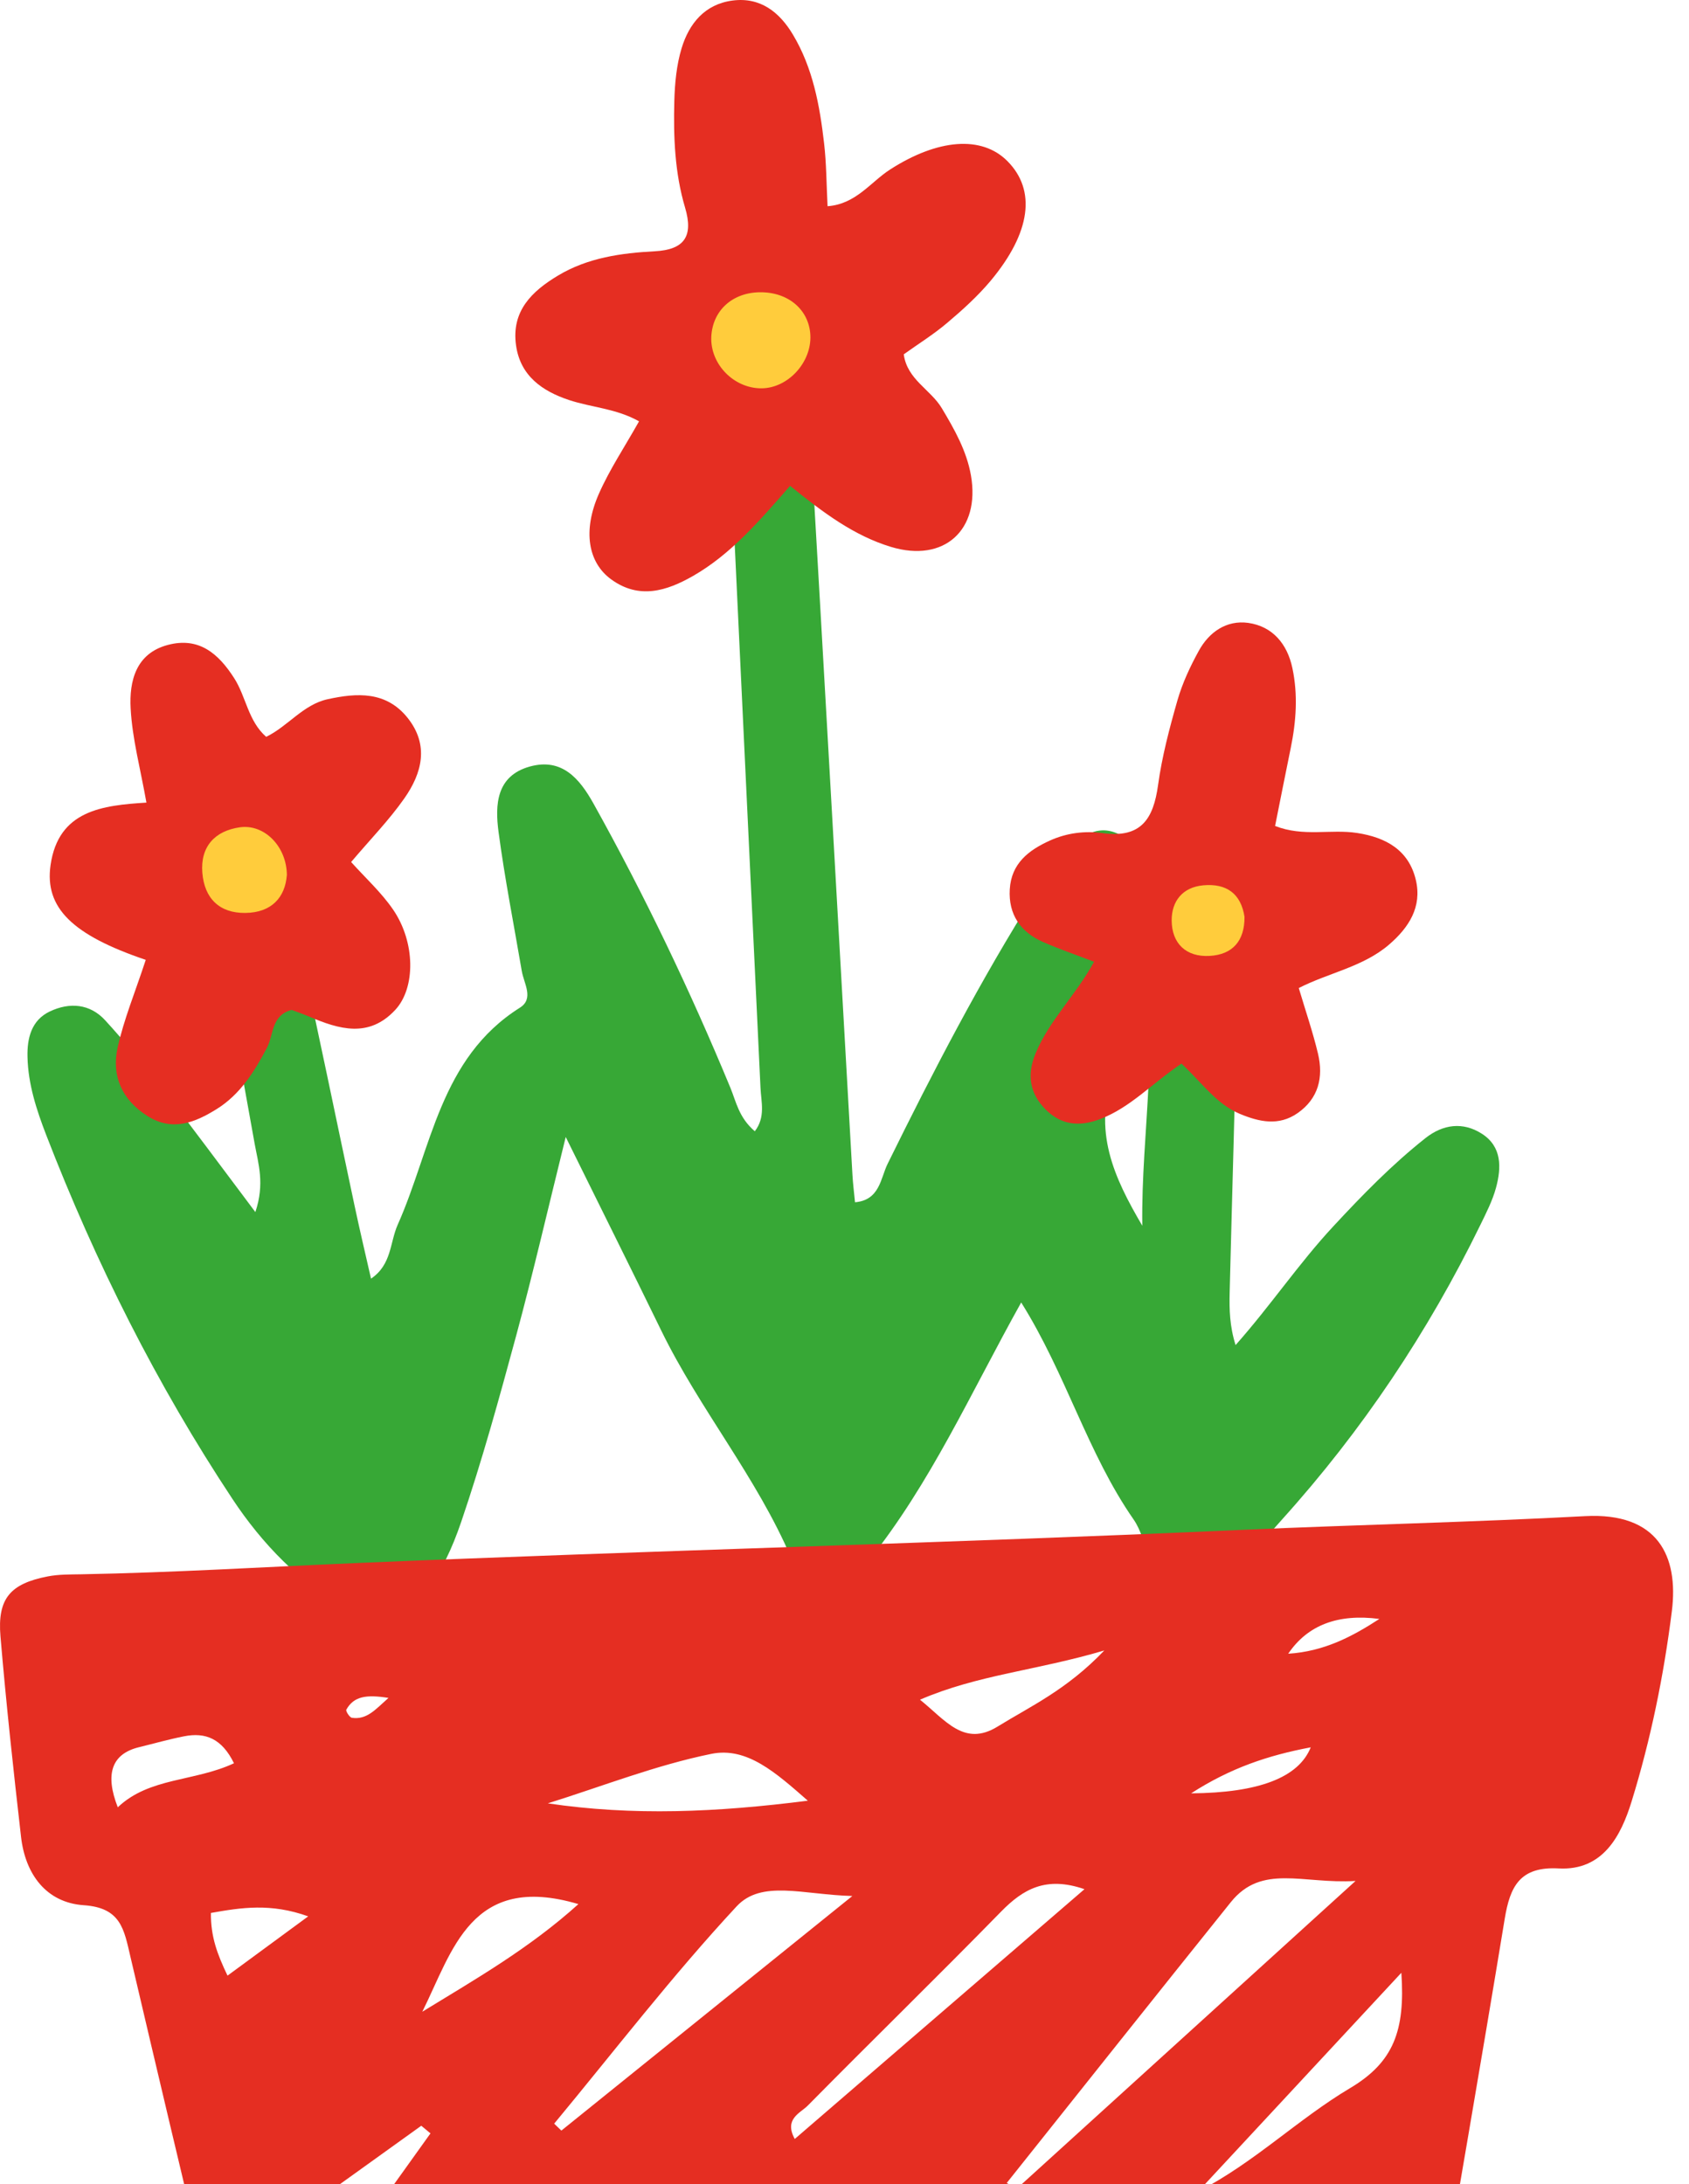 <svg width="75" height="97" viewBox="0 0 75 97" fill="none" xmlns="http://www.w3.org/2000/svg">
<path d="M50.606 41.837C51.314 41.535 51.471 40.9 51.673 40.238C51.897 39.504 52.49 39.114 53.273 39.159C54.225 39.214 54.724 39.863 54.814 40.707C54.944 41.886 54.965 43.086 54.938 44.274C54.845 48.652 54.712 53.029 54.603 57.404C54.585 58.153 54.603 58.903 54.866 59.734C56.426 57.975 57.677 56.104 59.207 54.459C60.495 53.071 61.813 51.717 63.3 50.541C64.077 49.927 64.96 49.812 65.797 50.345C66.698 50.919 66.674 51.853 66.429 52.751C66.275 53.319 65.997 53.86 65.737 54.395C63.409 59.163 60.489 63.531 56.934 67.474C56.535 67.915 56.148 68.414 55.652 68.707C54.639 69.305 53.641 70.149 52.414 70.067C50.893 69.968 50.984 68.408 50.34 67.483C48.291 64.538 47.344 61.028 45.346 57.842C43.106 61.86 41.322 65.874 38.568 69.315C37.305 70.893 35.893 70.962 35.134 69.191C33.595 65.593 31.071 62.588 29.369 59.102C28.03 56.355 26.666 53.622 25.121 50.493C24.332 53.679 23.682 56.5 22.927 59.293C22.174 62.074 21.409 64.856 20.481 67.582C18.818 72.471 16.339 73.009 12.585 69.336C11.738 68.507 10.976 67.558 10.323 66.57C6.962 61.494 4.247 56.079 2.052 50.405C1.623 49.292 1.248 48.15 1.221 46.938C1.2 46.103 1.396 45.305 2.212 44.918C3.086 44.504 3.993 44.567 4.676 45.317C5.547 46.269 6.369 47.27 7.161 48.289C8.491 50.006 9.779 51.753 11.339 53.827C11.762 52.569 11.472 51.69 11.309 50.798C10.725 47.572 10.151 44.341 9.601 41.109C9.501 40.526 9.45 39.918 9.489 39.328C9.54 38.554 9.988 38.019 10.786 37.926C11.442 37.85 11.98 38.173 12.216 38.778C12.612 39.794 13.023 40.819 13.259 41.877C14.123 45.755 14.915 49.652 15.744 53.543C15.97 54.607 16.221 55.668 16.475 56.784C17.397 56.164 17.31 55.175 17.66 54.389C19.166 51.013 19.526 46.995 23.084 44.752C23.725 44.35 23.262 43.676 23.169 43.119C22.818 41.064 22.413 39.014 22.138 36.946C21.977 35.74 22.035 34.455 23.528 34.041C24.961 33.645 25.741 34.588 26.355 35.688C28.631 39.776 30.645 43.987 32.434 48.31C32.691 48.93 32.803 49.625 33.517 50.239C34.003 49.607 33.798 48.933 33.77 48.316C33.302 38.379 32.821 28.442 32.356 18.502C32.313 17.61 32.304 16.709 32.395 15.824C32.489 14.938 33.033 14.367 33.976 14.357C34.765 14.351 35.324 14.79 35.488 15.546C35.699 16.513 35.878 17.502 35.935 18.487C36.588 29.712 37.217 40.937 37.852 52.158C37.873 52.551 37.924 52.944 37.967 53.392C39.07 53.298 39.103 52.316 39.412 51.69C41.434 47.584 43.535 43.524 45.984 39.652C47.523 37.221 48.605 36.426 49.808 37.112C51.685 38.183 51.005 39.993 50.809 41.617C50.8 41.696 50.676 41.759 50.606 41.831C50.703 43.848 50.168 45.786 49.476 47.609C48.49 50.212 49.469 52.297 50.724 54.435C50.661 50.221 51.571 46.016 50.597 41.828L50.606 41.837Z" fill="#37A836"/>
<path d="M17.73 119.979C13.809 120.051 13.667 119.952 12.833 116.469C10.472 106.617 8.102 96.764 5.792 86.9C5.505 85.67 5.369 84.72 3.715 84.609C2.052 84.494 1.121 83.23 0.934 81.57C0.595 78.608 0.272 75.645 0.021 72.673C-0.121 70.992 0.453 70.33 2.122 70.007C2.606 69.913 3.113 69.922 3.609 69.913C7.687 69.838 11.757 69.587 15.829 69.414C28.943 68.858 42.069 68.528 55.183 67.939C60.25 67.712 65.323 67.603 70.387 67.331C73.618 67.159 74.546 69.109 74.238 71.555C73.878 74.418 73.301 77.25 72.451 80.001C71.98 81.528 71.179 83.082 69.214 82.976C67.487 82.882 67.052 83.78 66.816 85.219C65.752 91.689 64.628 98.149 63.524 104.615C62.889 108.337 62.282 112.064 61.62 115.78C61.275 117.718 60.819 118.126 58.881 118.225C55.208 118.413 51.532 118.579 47.852 118.697C39.802 118.957 31.748 119.193 23.695 119.423C21.603 119.483 19.568 120.124 17.73 119.979ZM39.103 97.798C38.934 97.626 38.765 97.454 38.593 97.284C31.815 103.143 25.191 109.171 18.299 115.795C20.69 115.804 22.446 115.861 24.194 115.547C24.865 115.426 25.469 115.335 25.905 114.595C27.978 111.073 30.79 108.104 33.342 104.942C35.261 102.563 37.181 100.18 39.1 97.798H39.103ZM44.702 96.943C44.847 97.03 44.995 97.118 45.141 97.206C49.999 92.792 54.857 88.381 60.193 83.532C57.847 83.677 56.03 82.755 54.651 84.478C51.323 88.623 48.019 92.786 44.705 96.943H44.702ZM37.849 84.2C35.651 84.143 33.816 83.466 32.707 84.663C29.853 87.737 27.286 91.078 24.608 94.31C24.713 94.412 24.819 94.515 24.928 94.618C29.043 91.302 33.157 87.982 37.852 84.197L37.849 84.2ZM23.057 101.816C22.966 101.698 22.875 101.58 22.785 101.462C20.738 103.122 18.692 104.782 16.642 106.441C14.438 108.228 14.381 108.787 16.146 111.396C18.453 108.198 20.753 105.005 23.054 101.816H23.057ZM47.499 108.104C44.551 109.531 39.835 113.422 38.889 115.154C39.714 115.154 40.506 115.169 41.298 115.151C42.882 115.115 44.545 115.302 44.385 112.799C44.331 111.949 45.292 111.309 45.827 110.598C46.383 109.857 47.205 109.271 47.499 108.104ZM48.158 83.898C46.45 83.308 45.437 83.889 44.454 84.893C41.619 87.792 38.717 90.621 35.869 93.508C35.539 93.841 34.802 94.098 35.291 94.99C39.578 91.296 43.804 87.65 48.155 83.898H48.158ZM35.872 79.968C34.445 78.719 33.169 77.568 31.588 77.888C29.121 78.39 26.742 79.33 24.326 80.086C28.117 80.648 31.809 80.485 35.872 79.968ZM62.227 87.61C59.014 91.069 56.108 94.195 53.203 97.324C55.685 96.051 57.644 94.104 59.945 92.735C61.886 91.583 62.403 90.174 62.227 87.61ZM19.115 94.742C18.979 94.63 18.843 94.515 18.707 94.403C17.422 95.325 16.137 96.247 14.852 97.172C13.137 98.41 12.781 100.083 13.785 102.191C15.587 99.673 17.352 97.209 19.115 94.742ZM18.752 89.34C21.128 87.885 23.507 86.525 25.684 84.56C20.907 83.142 20.097 86.652 18.752 89.34ZM40.851 75.482C41.978 76.383 42.807 77.595 44.297 76.676C45.757 75.775 47.363 75.049 49.037 73.296C45.99 74.197 43.427 74.372 40.854 75.482H40.851ZM10.39 78.305C9.852 77.208 9.126 76.921 8.174 77.108C7.5 77.241 6.841 77.429 6.173 77.592C4.964 77.886 4.649 78.776 5.23 80.261C6.635 78.925 8.631 79.128 10.39 78.305ZM13.685 85.104C12.023 84.506 10.71 84.714 9.365 84.953C9.356 86.014 9.649 86.785 10.103 87.737C11.297 86.861 12.325 86.105 13.682 85.107L13.685 85.104ZM58.203 77.598C56.308 77.955 54.642 78.514 52.892 79.641C55.897 79.619 57.667 78.938 58.203 77.598ZM60.371 99.171C58.902 100.174 58.089 101.538 57.185 102.968C59.15 102.625 60.212 101.359 60.371 99.171ZM61.251 71.896C59.413 71.654 58.063 72.169 57.203 73.441C58.805 73.338 60.045 72.679 61.251 71.896ZM49.603 113.673C49.488 113.781 49.113 113.99 48.992 114.295C48.862 114.628 49.258 114.67 49.512 114.661C49.908 114.646 50.28 114.525 50.277 114.041C50.277 113.791 50.259 113.437 49.6 113.673H49.603ZM17.25 75.403C16.267 75.246 15.711 75.328 15.378 75.926C15.345 75.987 15.523 76.271 15.626 76.286C16.291 76.386 16.681 75.908 17.25 75.403Z" fill="#E52E22"/>
<path d="M35.089 21.57C33.674 23.191 32.434 24.627 30.772 25.579C29.599 26.25 28.377 26.628 27.144 25.733C26.11 24.984 25.868 23.572 26.594 21.927C27.068 20.851 27.733 19.856 28.377 18.711C27.361 18.139 26.264 18.097 25.264 17.764C24.096 17.375 23.105 16.703 22.915 15.337C22.7 13.81 23.622 12.931 24.783 12.235C26.098 11.446 27.579 11.238 29.076 11.159C30.391 11.089 30.799 10.494 30.421 9.221C29.964 7.685 29.901 6.086 29.943 4.493C29.964 3.704 30.04 2.891 30.267 2.141C30.599 1.047 31.295 0.188 32.522 0.025C33.767 -0.141 34.617 0.545 35.209 1.536C36.095 3.015 36.401 4.683 36.594 6.367C36.697 7.25 36.697 8.148 36.748 9.158C38.009 9.067 38.659 8.084 39.529 7.525C41.637 6.171 43.587 6.005 44.729 7.15C46.02 8.444 45.781 10.325 43.983 12.477C43.411 13.157 42.74 13.765 42.06 14.339C41.458 14.85 40.781 15.27 40.131 15.736C40.282 16.855 41.322 17.296 41.818 18.124C42.383 19.067 42.925 20.026 43.115 21.114C43.538 23.536 41.924 25.002 39.566 24.288C37.93 23.793 36.561 22.774 35.086 21.577L35.089 21.57Z" fill="#E52E22"/>
<path d="M6.472 42.627C3.219 41.526 1.973 40.317 2.245 38.418C2.596 35.979 4.558 35.767 6.502 35.643C6.239 34.153 5.873 32.813 5.801 31.456C5.737 30.256 6.027 29.014 7.46 28.639C8.833 28.279 9.697 29.02 10.399 30.117C10.931 30.948 11.015 32.015 11.82 32.723C12.79 32.251 13.464 31.287 14.553 31.051C15.852 30.767 17.146 30.688 18.099 31.879C19.066 33.092 18.739 34.334 17.956 35.453C17.282 36.417 16.448 37.27 15.592 38.282C16.215 38.978 16.929 39.625 17.458 40.398C18.452 41.856 18.455 43.872 17.554 44.846C16.381 46.112 15.06 45.713 13.733 45.148C13.467 45.036 13.192 44.939 12.953 44.849C12.037 45.087 12.158 45.952 11.856 46.526C11.294 47.597 10.662 48.606 9.622 49.253C8.676 49.84 7.672 50.266 6.562 49.571C5.417 48.851 4.945 47.787 5.223 46.523C5.498 45.275 5.997 44.075 6.472 42.627Z" fill="#E52E22"/>
<path d="M52.46 47.237C51.154 48.114 50.214 49.169 48.874 49.689C47.913 50.063 47.103 49.955 46.416 49.256C45.733 48.561 45.588 47.745 45.981 46.789C46.592 45.308 47.78 44.19 48.581 42.711C47.744 42.391 47.024 42.143 46.326 41.838C45.313 41.396 44.772 40.607 44.839 39.492C44.908 38.352 45.664 37.759 46.631 37.324C47.39 36.983 48.194 36.892 48.971 36.998C50.67 37.233 51.217 36.366 51.423 34.869C51.598 33.594 51.931 32.336 52.287 31.093C52.505 30.338 52.847 29.603 53.228 28.911C53.687 28.067 54.467 27.529 55.428 27.662C56.511 27.816 57.161 28.599 57.387 29.663C57.641 30.849 57.557 32.037 57.315 33.219C57.079 34.37 56.852 35.522 56.62 36.68C57.874 37.176 59.089 36.81 60.262 36.992C61.541 37.188 62.557 37.75 62.871 39.081C63.152 40.278 62.56 41.194 61.677 41.953C60.525 42.941 59.002 43.198 57.672 43.878C57.974 44.894 58.297 45.834 58.527 46.798C58.772 47.842 58.551 48.785 57.617 49.435C56.783 50.015 55.918 49.825 55.06 49.468C54.008 49.03 53.382 48.089 52.46 47.231V47.237Z" fill="#E52E22"/>
<path d="M33.753 12.979C35.005 12.97 35.926 13.756 35.984 14.881C36.044 16.09 34.995 17.236 33.819 17.245C32.589 17.254 31.534 16.174 31.585 14.959C31.637 13.795 32.52 12.988 33.753 12.979Z" fill="#FFCC3C"/>
<path d="M12.736 38.875C12.658 39.851 12.062 40.528 10.898 40.543C9.734 40.559 9.075 39.884 8.985 38.76C8.891 37.602 9.538 36.898 10.65 36.74C11.736 36.586 12.736 37.587 12.739 38.878L12.736 38.875Z" fill="#FFCC3C"/>
<path d="M55.262 40.716C55.271 41.786 54.73 42.397 53.709 42.451C52.666 42.508 52.034 41.898 52.028 40.876C52.025 40.026 52.508 39.398 53.436 39.316C54.461 39.225 55.102 39.682 55.262 40.713V40.716Z" fill="#FFCC3C"/>
</svg>
